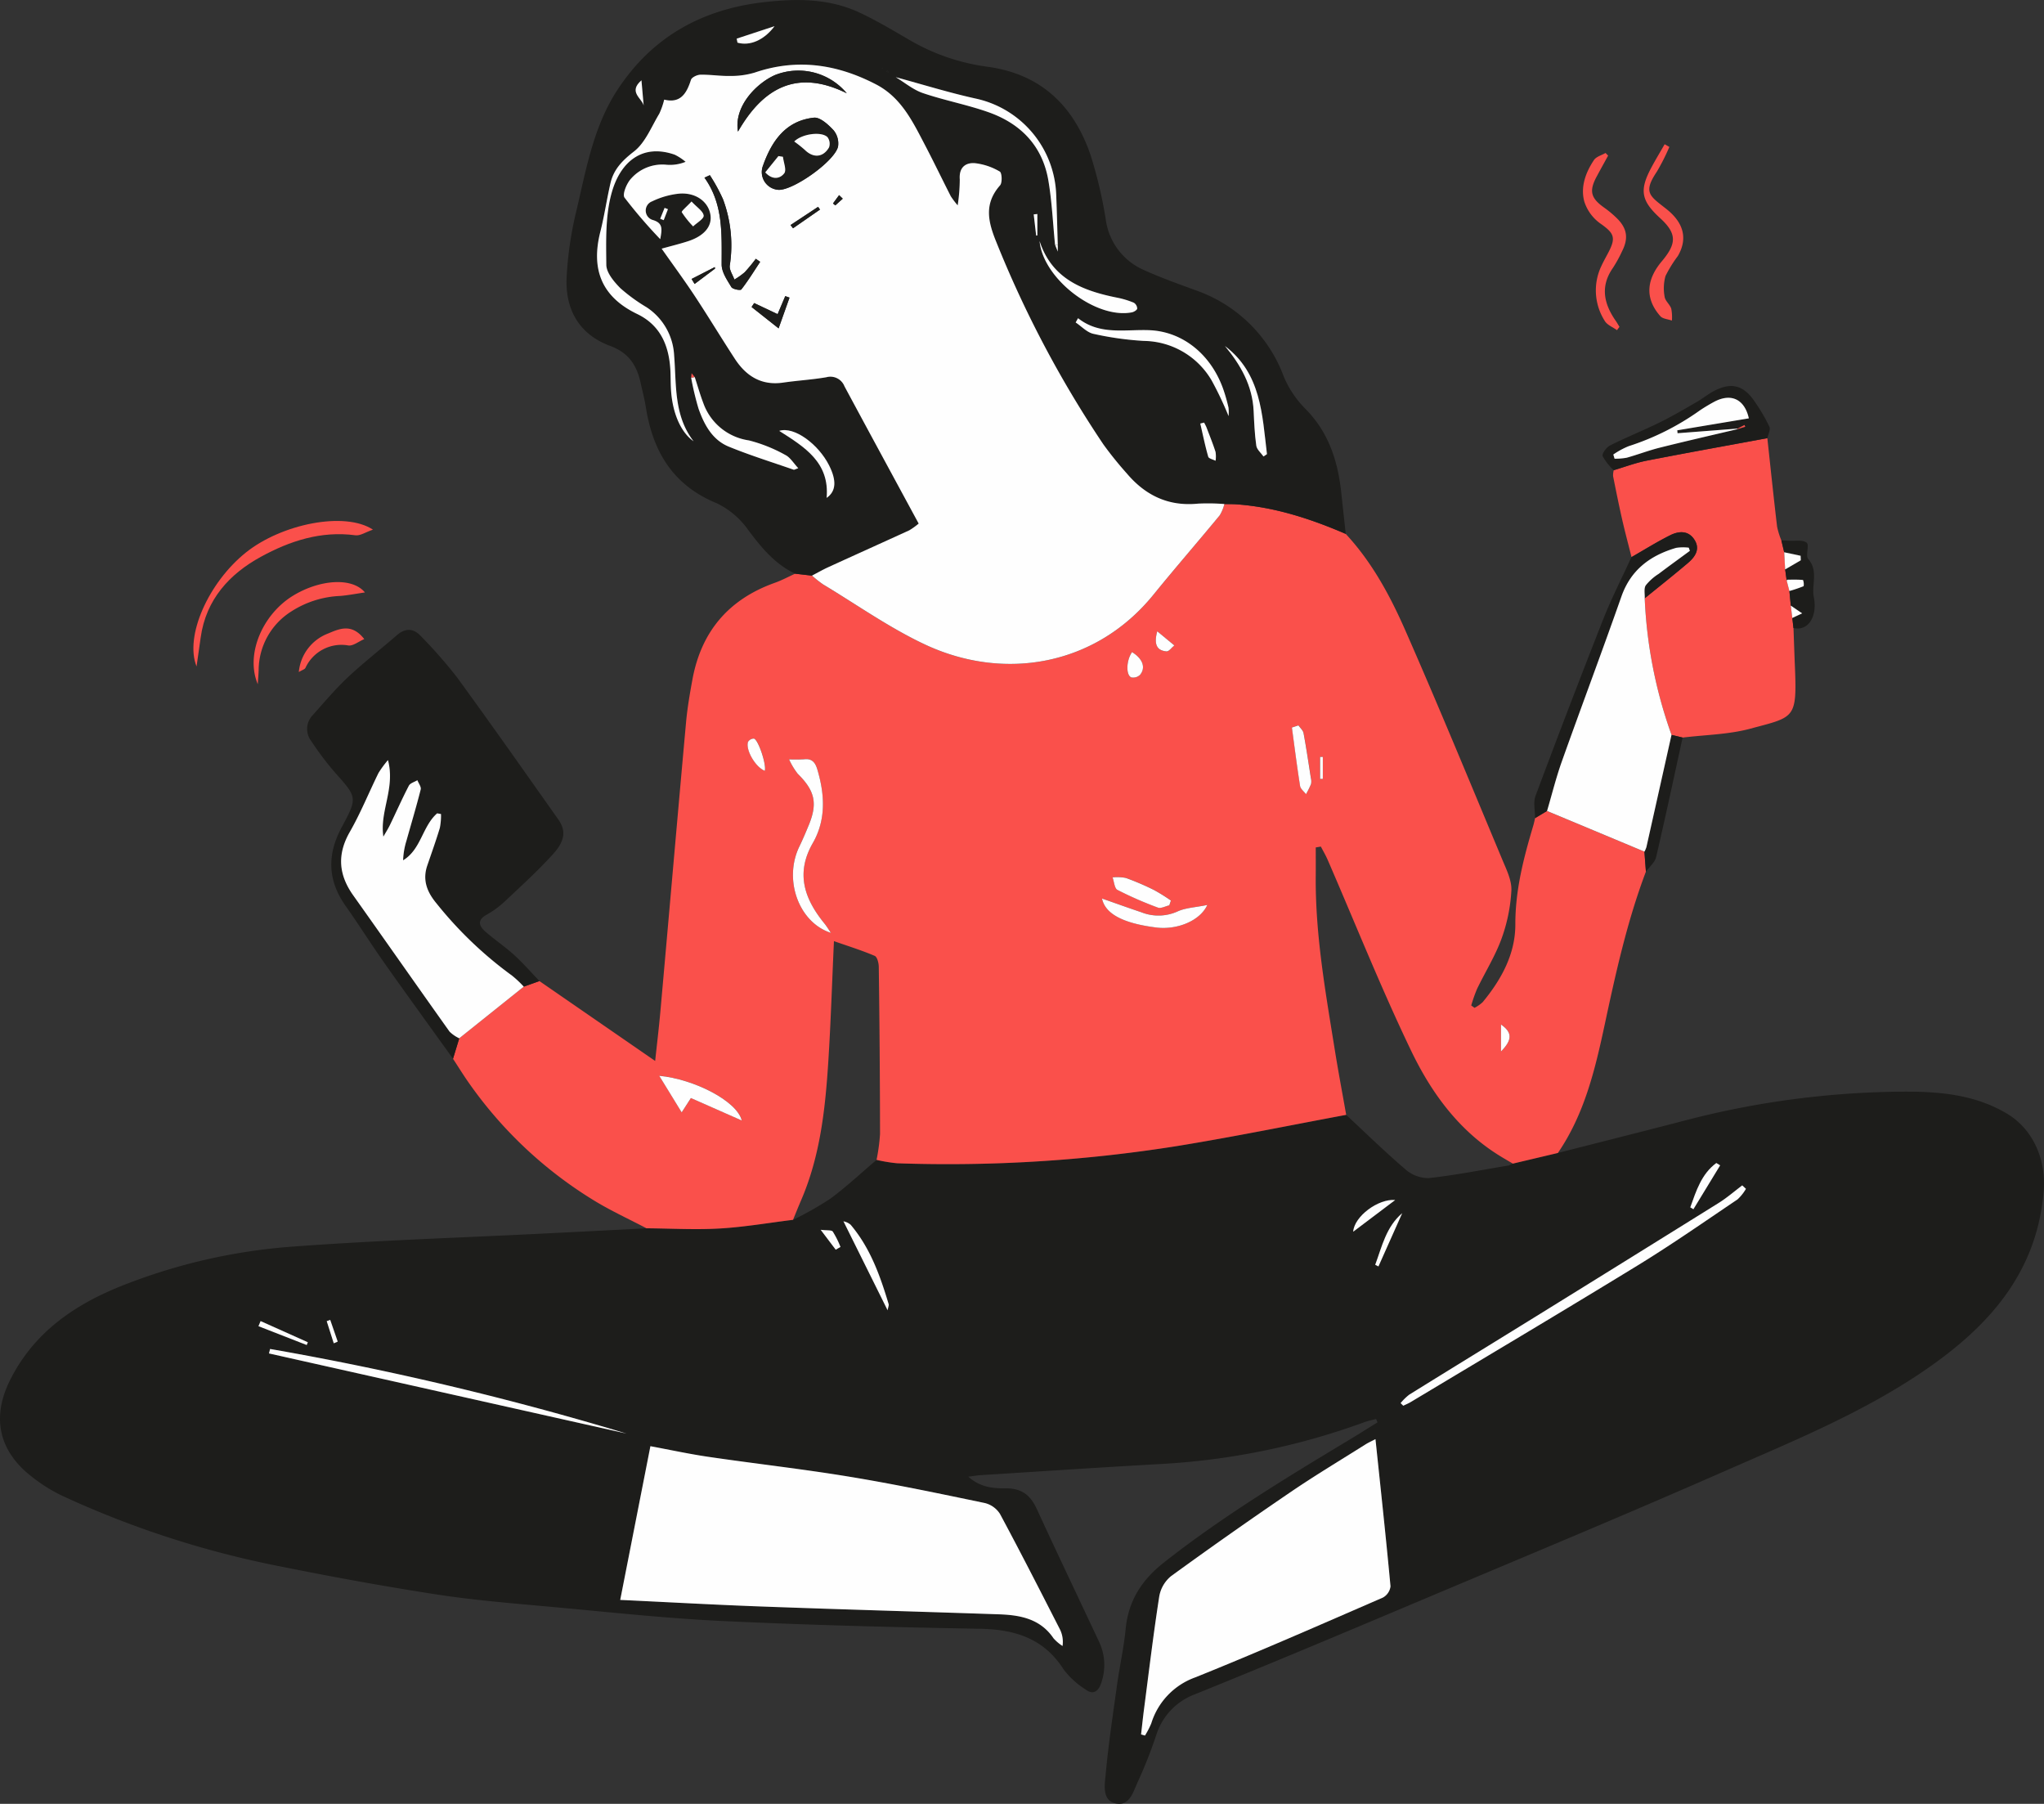 <svg xmlns="http://www.w3.org/2000/svg" xmlns:xlink="http://www.w3.org/1999/xlink" width="356.426" height="314.481" viewBox="0 0 356.426 314.481">
  <rect x="0" y="0" width="356.426" height="314.481" fill="#333333" stroke="none"/>
  <defs>
    <clipPath id="clip-path">
      <rect id="Прямоугольник_350" data-name="Прямоугольник 350" width="356.426" height="314.481" fill="none"/>
    </clipPath>
  </defs>
  <g id="Сгруппировать_573" data-name="Сгруппировать 573" clip-path="url(#clip-path)">
    <path id="Контур_5590" data-name="Контур 5590" d="M271.665,689.615c7.4-1.887,14.8-3.741,22.185-5.668a154.065,154.065,0,0,1,38.072-5.018c6.22-.038,12.477.505,18.046,3.835,4.66,2.786,6.854,8.144,6.4,13.552-1.206,14.361-9.738,23.694-20.907,31.306-10.791,7.356-22.85,12.252-34.708,17.464-17.579,7.726-35.318,15.086-53.013,22.545-13.1,5.524-26.209,11.047-39.394,16.371a11.136,11.136,0,0,0-6.713,7.066,80.818,80.818,0,0,1-3.153,8.027c-.824,1.7-1.415,4.458-3.912,3.93-2.431-.514-1.937-3.232-1.772-5.019.484-5.257,1.273-10.487,2-15.718.451-3.228,1.177-6.424,1.489-9.663.476-4.939,2.791-8.55,6.683-11.614,10.26-8.076,21.387-14.8,32.531-21.513,1.579-.951,3.135-1.941,4.7-2.912l-.23-.589c-.681.181-1.382.31-2.041.552a122.821,122.821,0,0,1-35.6,7.3c-10.446.588-20.885,1.284-31.327,1.94-.562.035-1.12.137-2.142.266,2.09,1.9,4.425,2.047,6.5,2.033,2.86-.02,4.342,1.224,5.455,3.644,3.525,7.664,7.164,15.277,10.749,22.914a9.48,9.48,0,0,1,.389,7.58c-.472,1.284-1.378,1.843-2.507,1.025a14.771,14.771,0,0,1-3.968-3.582c-3.469-5.45-8.521-6.994-14.646-7.1-14.971-.264-29.945-.647-44.9-1.353-9.709-.458-19.392-1.514-29.077-2.4-6.938-.638-13.9-1.175-20.78-2.239-9.718-1.5-19.4-3.291-29.039-5.25a166.691,166.691,0,0,1-36.092-11.9,27.581,27.581,0,0,1-5.664-3.581c-5.477-4.38-6.715-10.116-3.6-16.467,4.06-8.272,11.075-13.191,19.343-16.513a100.46,100.46,0,0,1,30.109-6.929c14.486-1.076,29.017-1.536,43.528-2.263q9.037-.452,18.071-.918c4.259.032,8.533.281,12.777.035,4.276-.248,8.524-.987,12.784-1.511a58.94,58.94,0,0,0,6.474-3.672c2.826-2.084,5.4-4.505,8.089-6.783a26.84,26.84,0,0,0,3.61.6,254.386,254.386,0,0,0,48.809-3.007c9.86-1.6,19.654-3.611,29.477-5.437,3.438,3.2,6.8,6.487,10.364,9.531A6.047,6.047,0,0,0,249.149,694c4.647-.509,9.25-1.427,13.869-2.19l.014.012.777-.344,7.855-1.859M108.152,767.54c8.4.4,16.728.859,25.059,1.164,13.654.5,27.313.882,40.968,1.346,3.711.126,7.225.768,9.535,4.186a7.615,7.615,0,0,0,1.568,1.334,4.917,4.917,0,0,0-.439-2.861c-3.445-6.745-6.886-13.494-10.472-20.164a4.368,4.368,0,0,0-2.664-1.9c-7.848-1.633-15.7-3.282-23.606-4.587-8.148-1.345-16.366-2.261-24.539-3.459-3.464-.508-6.894-1.256-10.147-1.859l-5.264,26.8m131.7-28.029c-.643.338-1.22.593-1.748.925-4.335,2.734-8.739,5.368-12.973,8.25q-10.573,7.2-20.926,14.711a5.876,5.876,0,0,0-2.056,3.534c-1.012,6.494-1.792,13.024-2.643,19.543-.2,1.5-.353,3.009-.527,4.514l.681.2a15.287,15.287,0,0,0,1.093-2.113,12.411,12.411,0,0,1,7.676-8.032c10.987-4.411,21.83-9.182,32.694-13.9a2.6,2.6,0,0,0,1.351-1.969c-.788-8.5-1.712-16.981-2.622-25.664m64.6-43.642-.645-.6c-1.361,1.024-2.654,2.156-4.094,3.054q-15.9,9.925-31.842,19.769c-7.374,4.562-14.769,9.089-22.135,13.664a9.481,9.481,0,0,0-1.5,1.469l.461.458c.44-.216.9-.4,1.318-.653,13.209-7.93,26.461-15.789,39.6-23.837,5.913-3.623,11.608-7.6,17.364-11.479a7.922,7.922,0,0,0,1.474-1.847M47.1,723.789l-.2.779,62.354,13.974A530.043,530.043,0,0,0,47.1,723.789m107.678-6.737c.119-.646.239-.88.185-1.063-1.487-4.968-3.218-9.828-6.637-13.86a2.761,2.761,0,0,0-1.245-.591l7.7,15.513m81.184-13.7,7.323-5.526c-2.928-.267-7.139,2.837-7.323,5.526m58.784-4.251.542.329,4.665-7.651-.669-.406c-2.6,1.917-3.507,4.86-4.539,7.728m-50.236,1.013c-2.8,2.386-3.525,5.808-4.708,9l.565.283,4.143-9.285M53.481,723.1l.2-.482-8.238-3.692-.372.89,8.411,3.283m89.624-20.09,2.623,3.471.831-.48a16.267,16.267,0,0,0-1.337-2.674c-.218-.3-1.016-.175-2.117-.317M58.2,722.8l.691-.3-1.309-3.786-.61.225L58.2,722.8" transform="translate(0 -488.61)" fill="#1d1d1b"/>
    <path id="Контур_5591" data-name="Контур 5591" d="M341.1,438.272c-4.26.524-8.508,1.263-12.784,1.511-4.245.246-8.518,0-12.777-.035-3.118-1.643-6.347-3.11-9.337-4.962a73.285,73.285,0,0,1-21.8-20.622c-.9-1.3-1.733-2.646-2.6-3.971l1.089-3.566,11.248-9,2.736-.977,20.179,13.924c.3-2.824.652-5.724.911-8.631,1.5-16.785,2.95-33.573,4.471-50.356.229-2.525.661-5.038,1.121-7.534q2.313-12.549,14.366-16.84c1.215-.434,2.363-1.054,3.54-1.59l2.941.34a18.8,18.8,0,0,0,1.958,1.551c5.895,3.545,11.568,7.575,17.768,10.475,13.746,6.431,29.715,3.736,39.8-8.678,3.793-4.67,7.742-9.212,11.572-13.853a7.274,7.274,0,0,0,.813-1.971c.721.015,1.444,0,2.163.051,6.669.483,12.914,2.533,19,5.154,4.563,4.906,7.717,10.746,10.369,16.775,5.838,13.272,11.355,26.685,16.951,40.062.718,1.717,1.647,3.59,1.559,5.344a29.131,29.131,0,0,1-1.718,8.394c-1.106,3.032-2.858,5.825-4.268,8.751a26.394,26.394,0,0,0-1.014,2.884l.574.412a6.375,6.375,0,0,0,1.418-.985c3.265-3.95,5.714-8.407,5.7-13.578-.011-6,1.461-11.609,3.136-17.239.124-.416.206-.845.307-1.268l2.079-1.249,16.984,7.09.259,3.494c-3.276,8.666-5.26,17.686-7.192,26.71-1.678,7.836-3.529,15.578-8.153,22.326l-7.857,1.859c-.793-.471-1.595-.929-2.378-1.416-7.1-4.412-11.861-10.991-15.352-18.255-5.24-10.9-9.73-22.17-14.551-33.276-.346-.8-.794-1.552-1.195-2.327l-.89.151c0,1.609.015,3.218,0,4.826-.109,10.294,1.7,20.379,3.324,30.482.606,3.78,1.32,7.541,1.984,11.311-9.824,1.826-19.617,3.836-29.477,5.436a254.356,254.356,0,0,1-48.809,3.007,27.056,27.056,0,0,1-3.611-.594,32.533,32.533,0,0,0,.609-4.512q-.022-14.569-.219-29.137c-.008-.664-.272-1.729-.711-1.916-2.244-.956-4.585-1.684-7.107-2.567-.334,7.327-.545,14.067-.97,20.794-.527,8.34-1.4,16.634-4.775,24.429-.481,1.113-.926,2.241-1.388,3.362m6.605-50.028c-.385-.561-.735-1.151-1.162-1.677-3.462-4.257-5.019-8.7-2.006-13.965,2.341-4.087,2.095-8.465.8-12.854-.348-1.177-.9-1.94-2.294-1.772a25,25,0,0,1-2.633.016,12.431,12.431,0,0,0,1.5,2.5c2.987,2.942,3.51,5.136,1.933,8.959-.524,1.269-1.062,2.535-1.658,3.771-2.76,5.736-.108,13.21,5.523,15.018m65.632-4.862c-2.11.434-3.8.486-5.216,1.143a8.074,8.074,0,0,1-6.306.119c-2.262-.756-4.5-1.569-6.837-2.385.556,2.7,3.706,4.326,9.464,5.054,3.5.442,7.57-1.071,8.9-3.931m-81.172,37.58c-.85-3.414-8.331-7.214-14.4-7.8l3.917,6.382,1.61-2.505,8.877,3.92m74.544-37.518.28-.836a32.155,32.155,0,0,0-2.915-1.818,46.026,46.026,0,0,0-4.936-2.119,7.876,7.876,0,0,0-2.322-.1c.271.752.33,1.911.851,2.184a63.079,63.079,0,0,0,7.043,3.082c.54.2,1.326-.245,2-.393m22.517-31.375-1.141.377c.463,3.4.889,6.8,1.427,10.184.082.52.678.958,1.036,1.434a15.724,15.724,0,0,0,.872-1.761,2.332,2.332,0,0,0-.031-1.075c-.4-2.608-.79-5.219-1.27-7.813-.09-.487-.584-.9-.891-1.346m-93.057,7.92c.306-1.119-1.135-5.408-1.89-5.616a1.207,1.207,0,0,0-1.037.577c-.436,1.406,1.287,4.389,2.927,5.039M400.211,339.3c-.971,1.361-1.123,3.935-.153,4.4a1.706,1.706,0,0,0,1.553-.446c1.04-1.275.441-2.819-1.4-3.955m4.4-3.628c-.679,2.486.093,3.367,1.617,3.5.42.037.905-.674,1.361-1.042l-2.978-2.459m59.936,73.252c2.027-2.063,1.964-3.333,0-4.7ZM433,361.4l.473.005v-3.834l-.473,0Z" transform="translate(-202.809 -225.608)" fill="#fa504b"/>
    <path id="Контур_5592" data-name="Контур 5592" d="M488.289,93.08c-6.09-2.621-12.335-4.671-19-5.154-.718-.052-1.442-.036-2.164-.051a37.37,37.37,0,0,0-4.575-.07c-5.138.526-9.185-1.413-12.437-5.257a61.789,61.789,0,0,1-4.095-5.077,190.4,190.4,0,0,1-18.694-35.356c-1.461-3.592-2.086-6.645.69-9.8.414-.471.326-2.193-.05-2.4a10.947,10.947,0,0,0-4.33-1.463c-1.689-.128-2.8.786-2.646,2.825a31.059,31.059,0,0,1-.364,4.53,14.442,14.442,0,0,1-1.2-1.582c-1.506-2.956-2.942-5.949-4.481-8.888-2.147-4.1-4.131-8.322-8.56-10.62-6.788-3.523-13.766-4.579-21.152-2.059a14.322,14.322,0,0,1-4.249.588c-1.737.04-3.481-.249-5.219-.218-.576.01-1.511.454-1.651.9-.754,2.387-1.849,4.149-4.664,3.445a13.319,13.319,0,0,1-.864,2.456c-1.378,2.273-2.425,5.037-4.406,6.573-2.027,1.572-3.542,3.111-4.1,5.525-.653,2.807-1.059,5.674-1.767,8.465-1.653,6.518.177,11.338,6.422,14.347,4.292,2.067,5.689,5.918,5.814,10.4.024.872.026,1.746.071,2.617.213,4.066,1.632,7.537,3.948,9.172-3.472-4.507-2.972-9.852-3.393-15.009a10.671,10.671,0,0,0-4.8-8.354,29.965,29.965,0,0,1-4.559-3.313c-1.109-1.118-2.449-2.7-2.464-4.083-.044-4.258-.179-8.718.984-12.733,1.5-5.191,5.265-8.452,10.948-6.469a9.193,9.193,0,0,1,1.892,1.242,7.183,7.183,0,0,1-3.433.5,7.265,7.265,0,0,0-6.051,2.405c-.775.809-1.579,2.75-1.168,3.335a86.662,86.662,0,0,0,6.233,7.25c.311-1.744.5-2.77-1.225-3.321a1.715,1.715,0,0,1-.19-3.274,14.193,14.193,0,0,1,4.511-1.321c2.918-.327,5.212,1.251,5.638,3.57.376,2.043-1.018,3.773-3.878,4.705-1.415.461-2.865.813-4.612,1.3,1.975,2.81,3.94,5.475,5.763,8.234,2.389,3.619,4.631,7.335,7,10.967,1.969,3.017,4.631,4.7,8.416,4.151,2.51-.365,5.055-.507,7.552-.937a2.632,2.632,0,0,1,3.145,1.575c4.288,7.976,8.61,15.934,12.944,23.939a12.776,12.776,0,0,1-1.621,1.168c-4.7,2.155-9.419,4.274-14.122,6.425-.974.445-1.906.983-2.857,1.479l-2.941-.34c-3.525-1.669-5.867-4.527-8.164-7.59a14.319,14.319,0,0,0-5.524-4.7C370.96,84.6,367.46,78.714,366.239,71c-.226-1.427-.6-2.829-.91-4.243-.663-3.05-2.076-5.257-5.29-6.444-5.479-2.024-7.917-6.42-7.61-12.105a62.752,62.752,0,0,1,1.622-11.147c1.754-7.343,2.978-14.9,7.241-21.407,6.089-9.3,14.854-14.1,25.743-15.3,5.605-.622,11.194-.617,16.42,1.817,3.2,1.49,6.236,3.344,9.3,5.111A36.515,36.515,0,0,0,426,11.661c9.257,1.322,14.9,6.893,17.8,15.414a77.362,77.362,0,0,1,2.633,11.169,11.21,11.21,0,0,0,6.574,8.794c3,1.366,6.119,2.468,9.216,3.607a25.168,25.168,0,0,1,15.262,15.025,17.6,17.6,0,0,0,3.79,5.631c4.06,4.108,5.65,9.142,6.235,14.663.251,2.372.515,4.744.773,7.115M408.547,12.589l-.185-.305-.185.179.352.144.448.427.822.409c1.577.948,3.049,2.2,4.752,2.782,3.749,1.275,7.684,2.01,11.416,3.327,5.628,1.986,9.436,5.874,10.46,11.9.627,3.693.793,7.466,1.165,11.2l.479,1.209V42.724c-.089-2.9-.152-5.805-.273-8.706a17.811,17.811,0,0,0-13.822-16.787c-4.776-1.039-9.459-2.508-14.184-3.784l-.83-.4-.415-.46M374.136,65.831a49.505,49.505,0,0,0,1.3,5.454c.981,2.763,2.4,5.408,5.258,6.58,3.7,1.516,7.536,2.707,11.318,4.025.1.035.252-.076.807-.263-.831-.879-1.4-1.881-2.256-2.307a26.436,26.436,0,0,0-6.354-2.542,9.929,9.929,0,0,1-7.957-6.521c-.563-1.479-.995-3.009-1.486-4.516l-.544-.665-.085.756M441.6,55.471l-.416.746c1.028.685,1.976,1.741,3.1,1.982a54.721,54.721,0,0,0,8.785,1.234,13.909,13.909,0,0,1,11.834,6.9,60.9,60.9,0,0,1,2.946,6.208,7.666,7.666,0,0,0-.015-1.5c-.227-.981-.5-1.957-.816-2.912-2.1-6.276-7.124-10.313-12.924-10.563-4.234-.182-8.677.928-12.492-2.094m-6.7-13.44c.616,6.6,9.833,13.639,16.1,12.42.357-.07.9-.4.924-.657a1.248,1.248,0,0,0-.592-1.021,15.311,15.311,0,0,0-2.873-.873c-6.024-1.2-11.408-3.268-13.555-9.869m32.311,18.286c2.741,3.3,4.8,6.882,5.007,11.319.1,2.024.175,4.059.465,6.059.1.675.819,1.26,1.255,1.886l.607-.41c-.834-6.908-1.008-14.064-7.334-18.855M397.761,86.8c1.706-1.181,1.733-3.088.43-5.672-1.879-3.723-6.121-6.843-8.693-6.011,4.409,2.81,8.817,5.479,8.264,11.683M374.2,35.121c-.853.923-1.8,1.691-1.7,1.877a16.45,16.45,0,0,0,1.977,2.472c.659-.635,1.9-1.334,1.838-1.889-.085-.763-1.154-1.416-2.118-2.46m7.878-28.388.137.7c2.087.605,4.574-.346,6.467-2.872l-6.6,2.172m81.506,66.939-.669.168c.446,1.931.84,3.878,1.387,5.78.1.332.836.477,1.279.709a5.094,5.094,0,0,0-.007-1.547c-.465-1.442-1.036-2.85-1.577-4.267-.112-.291-.274-.563-.414-.843M365.855,18.4l-.385-4.4c-2.364,2.045.105,3.134.385,4.4m68.652,18.907-.636.066q.215,1.852.43,3.7l.206-.038Zm-65.768.833.613.244.74-1.921-.585-.225-.768,1.9M407.472,12.01l.074-.094-.127-.013Z" transform="translate(-253.617 0.002)" fill="#1d1d1b"/>
    <path id="Контур_5593" data-name="Контур 5593" d="M217.586,462.946l-1.089,3.566c-3.969-5.527-7.971-11.031-11.895-16.59-2.331-3.3-4.482-6.73-6.817-10.029-3.18-4.494-3.276-8.983-.662-13.812,2.788-5.149,2.614-5.18-1.291-9.567a52.27,52.27,0,0,1-4.044-5.371,3.466,3.466,0,0,1,.287-4.584c2-2.235,3.942-4.542,6.124-6.588,2.724-2.553,5.688-4.849,8.509-7.3,1.483-1.29,2.9-1.229,4.177.152a83.19,83.19,0,0,1,6.3,7.179c5.974,8.188,11.8,16.486,17.651,24.762,1.358,1.92,1.243,3.71-.879,6.051-2.575,2.842-5.426,5.44-8.223,8.074a16.419,16.419,0,0,1-3.293,2.461c-1.929,1.058-1.349,2.1-.135,3.143,1.6,1.366,3.347,2.558,4.9,3.972s2.917,3,4.365,4.5l-2.736.976a18.853,18.853,0,0,0-2.048-1.925,68.088,68.088,0,0,1-13.163-12.593c-1.645-1.978-2.474-4.058-1.6-6.6.746-2.183,1.528-4.355,2.192-6.563a11.313,11.313,0,0,0,.2-2.407l-.667-.125c-2.59,2.245-2.788,6.287-5.94,8.189a12.975,12.975,0,0,1,.581-3.407c.834-2.98,1.728-5.943,2.485-8.942.116-.459-.37-1.071-.577-1.612-.508.312-1.248.5-1.485.958-1.167,2.238-2.188,4.551-3.288,6.825-.341.706-.769,1.37-1.157,2.053-.689-4.425,2.107-8.4.8-13.345a18.449,18.449,0,0,0-1.649,2.245c-1.684,3.423-3.119,6.984-5.009,10.286-2.247,3.927-1.948,7.464.6,11.05,5.615,7.908,11.172,15.858,16.8,23.759a6.138,6.138,0,0,0,1.693,1.164" transform="translate(-137.501 -281.928)" fill="#1d1d1b"/>
    <path id="Контур_5594" data-name="Контур 5594" d="M1030.278,272.5c.558,5.142,1.094,10.286,1.7,15.423a13.283,13.283,0,0,0,.745,2.4q.248,1.038.5,2.075.084,1.493.169,2.986.129.96.258,1.92l.479,1.849q.122,1.271.246,2.543l.262,2.156q.1.872.2,1.746c.082,2.228.156,4.456.248,6.683.384,9.221-.059,8.794-7.786,10.872-3.792,1.02-7.848,1.063-11.785,1.548l-1.94-.467a80.539,80.539,0,0,1-4.675-23.809c2.52-2.051,5.072-4.065,7.547-6.17,1.286-1.093,2.212-2.479,1.047-4.161-1.068-1.543-2.708-1.381-4.12-.681-2.32,1.152-4.523,2.538-6.776,3.826-.543-2.165-1.125-4.321-1.621-6.5-.576-2.528-1.088-5.07-1.595-7.613a3.476,3.476,0,0,1,.116-1.042c1.915-.564,3.8-1.283,5.749-1.664,7-1.369,14.025-2.625,21.04-3.923" transform="translate(-722.095 -196.111)" fill="#fa504b"/>
    <path id="Контур_5595" data-name="Контур 5595" d="M971.4,335.346c2.252-1.287,4.456-2.674,6.776-3.826,1.413-.7,3.052-.862,4.12.681,1.164,1.682.238,3.068-1.047,4.161-2.475,2.1-5.027,4.118-7.548,6.169.04-.768-.181-1.705.182-2.264a9.036,9.036,0,0,1,2.248-2c1.8-1.361,3.627-2.679,5.443-4.014l-.188-.551a8.091,8.091,0,0,0-2.2.028c-4.507,1.323-7.906,3.82-9.552,8.5-3.379,9.618-6.972,19.161-10.393,28.764-1,2.818-1.722,5.737-2.571,8.61l-2.08,1.249c.007-1.3-.351-2.734.076-3.877q5.754-15.411,11.774-30.721c1.464-3.71,3.292-7.277,4.954-10.91" transform="translate(-686.907 -238.219)" fill="#1d1d1b"/>
    <path id="Контур_5596" data-name="Контур 5596" d="M1025.608,249.159c-7.015,1.3-14.039,2.553-21.04,3.923-1.95.381-3.834,1.1-5.749,1.664a9.639,9.639,0,0,1-1.934-2.459c-.156-.421.67-1.543,1.3-1.857,2.824-1.418,5.768-2.6,8.606-3.989,2.188-1.074,4.295-2.318,6.411-3.531,1.061-.608,2.023-1.4,3.1-1.967,2.9-1.54,5.045-1.069,6.928,1.595a31.8,31.8,0,0,1,2.736,4.62c.237.5-.217,1.326-.355,2m-5.144-1.586,1.286-.4-.127-.3-1.218.63-10.45.8q-.023-.254-.046-.508l12.478-2.086c-.738-3.316-3.087-4.488-6.1-2.851-.821.445-1.627.926-2.4,1.443a45.118,45.118,0,0,1-12.44,6.257,13.942,13.942,0,0,0-2.69,1.457l.221.729a10.764,10.764,0,0,0,2.106-.168c1.936-.537,3.822-1.266,5.769-1.753,4.527-1.134,9.079-2.17,13.621-3.246" transform="translate(-717.424 -172.771)" fill="#1d1d1b"/>
    <path id="Контур_5597" data-name="Контур 5597" d="M120.853,349.362c-2.111-5.288,2.083-14.652,8.616-19.877,6.213-4.97,17.234-7.215,22.143-3.976-1.29.44-2.222,1.1-3.05.985-5.99-.81-11.465.995-16.5,3.753-5.486,3-9.57,7.455-10.487,14.064-.219,1.575-.448,3.149-.72,5.051" transform="translate(-86.579 -233.171)" fill="#fa504b"/>
    <path id="Контур_5598" data-name="Контур 5598" d="M989.078,95.586c-.674,1.231-1.36,2.456-2.02,3.695-1.32,2.472-1,3.7,1.261,5.321a18.3,18.3,0,0,1,2.335,1.951c1.756,1.764,1.99,3.474.85,5.718a23.2,23.2,0,0,1-1.571,2.862c-2.264,3.227-1.609,6.263.467,9.25.235.339.437.7.654,1.054l-.431.578c-.726-.528-1.717-.9-2.132-1.611a9.884,9.884,0,0,1-.587-9.583c.364-.79.8-1.548,1.2-2.319,1.4-2.663,1-3.4-1.393-5.088a7.5,7.5,0,0,1-2.8-3.863c-.668-2.536.25-5.039,1.7-7.2.4-.593,1.329-.828,2.016-1.228Z" transform="translate(-708.658 -68.455)" fill="#fa504b"/>
    <path id="Контур_5599" data-name="Контур 5599" d="M1026.965,90.164a37.256,37.256,0,0,1-2.177,4.311c-2.466,3.667-1.236,4.234,1.638,6.5,2.92,2.3,3.85,5.069,2.013,8.22a22.114,22.114,0,0,0-2.149,3.478,8,8,0,0,0-.15,3.622c.1.723.9,1.322,1.152,2.057a7.638,7.638,0,0,1,.116,2.09c-.686-.246-1.6-.292-2.021-.771-2.979-3.38-2.14-6.719.262-9.567,2.608-3.092,2.643-4.834-.287-7.514-3.311-3.028-3.651-4.843-1.578-8.752.743-1.4,1.57-2.76,2.358-4.138l.823.467" transform="translate(-735.866 -64.553)" fill="#fa504b"/>
    <path id="Контур_5600" data-name="Контур 5600" d="M1027.664,457.05l1.94.467c-1.521,6.946-3,13.9-4.619,20.827-.22.939-1.168,1.706-1.779,2.554q-.131-1.746-.26-3.494a4.487,4.487,0,0,0,.34-.785q2.2-9.782,4.378-19.569" transform="translate(-736.194 -328.929)" fill="#1d1d1b"/>
    <path id="Контур_5601" data-name="Контур 5601" d="M1108.606,338.149l-.5-2.075c.432.02.865.033,1.3.061,1.071.071,2.423-.207,3.118.343.511.4-.244,2.25.269,2.84,1.832,2.106.54,4.492.983,6.68.629,3.106-.819,5.978-3.56,5.351q-.1-.873-.2-1.746l1.711-.806-1.972-1.35q-.123-1.271-.246-2.543a23.814,23.814,0,0,0,2.485-.847,2.079,2.079,0,0,0-.109-1.078c-.887-.081-1.784-.056-2.679-.049-.059,0-.117.081-.175.124q-.13-.96-.261-1.919l2.727-1.591q-.015-.392-.03-.785l-2.864-.611" transform="translate(-797.484 -241.865)" fill="#1d1d1b"/>
    <path id="Контур_5602" data-name="Контур 5602" d="M158.5,379.81c-2.182-5.182.819-12.14,6.121-15.4,4.6-2.826,10.31-3.308,12.567-.587-1.621.235-2.956.5-4.3.611a17.036,17.036,0,0,0-8.556,2.715,12.151,12.151,0,0,0-5.675,10.194c-.019.635-.077,1.269-.153,2.466" transform="translate(-113.553 -260.537)" fill="#fa504b"/>
    <path id="Контур_5603" data-name="Контур 5603" d="M185.885,398.465a7.969,7.969,0,0,1,5.168-6.744c2.007-.86,4.117-1.744,6.246,1-1.017.435-1.938,1.211-2.754,1.113a6.912,6.912,0,0,0-7.513,3.921c-.134.243-.533.341-1.147.709" transform="translate(-133.778 -281.3)" fill="#fa504b"/>
    <path id="Контур_5604" data-name="Контур 5604" d="M385.814,926.225l5.264-26.8c3.253.6,6.682,1.351,10.147,1.859,8.173,1.2,16.391,2.115,24.539,3.459,7.907,1.3,15.758,2.954,23.606,4.587a4.368,4.368,0,0,1,2.664,1.9c3.585,6.671,7.026,13.419,10.471,20.164a4.913,4.913,0,0,1,.439,2.861,7.632,7.632,0,0,1-1.568-1.333c-2.31-3.419-5.824-4.06-9.535-4.187-13.656-.464-27.314-.847-40.969-1.346-8.332-.3-16.658-.768-25.06-1.164" transform="translate(-277.662 -647.295)" fill="#fefefe"/>
    <path id="Контур_5605" data-name="Контур 5605" d="M750.694,895.049c.91,8.682,1.834,17.167,2.622,25.663a2.6,2.6,0,0,1-1.351,1.969c-10.863,4.713-21.707,9.485-32.694,13.9a12.411,12.411,0,0,0-7.676,8.032,15.278,15.278,0,0,1-1.094,2.113l-.681-.2c.175-1.5.332-3.012.528-4.514.851-6.519,1.63-13.049,2.643-19.543a5.877,5.877,0,0,1,2.056-3.534q10.346-7.518,20.925-14.711c4.235-2.882,8.638-5.516,12.973-8.25.528-.333,1.105-.588,1.748-.925" transform="translate(-510.844 -644.148)" fill="#fefefe"/>
    <path id="Контур_5606" data-name="Контур 5606" d="M931.5,737.827a7.918,7.918,0,0,1-1.474,1.847c-5.755,3.876-11.45,7.856-17.364,11.479-13.137,8.047-26.389,15.907-39.6,23.837-.419.252-.878.437-1.318.653l-.461-.458a9.489,9.489,0,0,1,1.5-1.469c7.366-4.575,14.761-9.1,22.135-13.665q15.936-9.861,31.842-19.769c1.439-.9,2.733-2.03,4.094-3.054l.644.6" transform="translate(-627.047 -530.567)" fill="#fefefe"/>
    <path id="Контур_5607" data-name="Контур 5607" d="M167.51,838.964a530.026,530.026,0,0,1,62.152,14.753l-62.354-13.974.2-.779" transform="translate(-120.408 -603.785)" fill="#fefefe"/>
    <path id="Контур_5608" data-name="Контур 5608" d="M532.393,775.1l-7.7-15.513a2.755,2.755,0,0,1,1.245.591c3.419,4.032,5.151,8.892,6.637,13.86.055.182-.066.417-.184,1.063" transform="translate(-377.612 -546.66)" fill="#fefefe"/>
    <path id="Контур_5609" data-name="Контур 5609" d="M841.768,751.821c.183-2.689,4.394-5.793,7.323-5.525l-7.323,5.525" transform="translate(-605.803 -537.081)" fill="#fefefe"/>
    <path id="Контур_5610" data-name="Контур 5610" d="M1051.469,731.043c1.031-2.868,1.94-5.81,4.538-7.728l.669.406-4.665,7.651-.542-.329" transform="translate(-756.721 -520.555)" fill="#fefefe"/>
    <path id="Контур_5611" data-name="Контур 5611" d="M860.173,754.5l-4.143,9.285-.565-.283c1.183-3.194,1.9-6.617,4.708-9" transform="translate(-615.661 -542.995)" fill="#fefefe"/>
    <path id="Контур_5612" data-name="Контур 5612" d="M169.191,825.792l-8.411-3.283.372-.89,8.238,3.692-.2.482" transform="translate(-115.71 -591.301)" fill="#fefefe"/>
    <path id="Контур_5613" data-name="Контур 5613" d="M510.506,764.84c1.1.142,1.9.018,2.116.317a16.259,16.259,0,0,1,1.338,2.674l-.831.479-2.623-3.471" transform="translate(-367.401 -550.439)" fill="#fefefe"/>
    <path id="Контур_5614" data-name="Контур 5614" d="M204.465,824.952l-1.228-3.856.61-.225,1.309,3.786-.691.3" transform="translate(-146.266 -590.764)" fill="#fefefe"/>
    <path id="Контур_5615" data-name="Контур 5615" d="M938.28,724.869l.013.012-.013-.012" transform="translate(-675.261 -521.673)" fill="#fa504b"/>
    <path id="Контур_5616" data-name="Контур 5616" d="M408.875,129.284c.951-.5,1.883-1.033,2.857-1.479,4.7-2.151,9.42-4.271,14.122-6.425a12.817,12.817,0,0,0,1.621-1.168c-4.334-8.006-8.656-15.963-12.944-23.939a2.632,2.632,0,0,0-3.146-1.575c-2.5.43-5.042.572-7.551.937-3.785.55-6.447-1.133-8.416-4.151-2.37-3.632-4.611-7.348-7-10.967-1.822-2.76-3.788-5.424-5.763-8.234,1.747-.488,3.2-.84,4.612-1.3,2.86-.932,4.253-2.662,3.878-4.7-.427-2.32-2.72-3.9-5.638-3.57a14.2,14.2,0,0,0-4.511,1.321,1.715,1.715,0,0,0,.189,3.274c1.728.551,1.536,1.577,1.225,3.321a86.662,86.662,0,0,1-6.233-7.25c-.411-.585.393-2.525,1.168-3.335a7.267,7.267,0,0,1,6.051-2.4,7.184,7.184,0,0,0,3.433-.5,9.2,9.2,0,0,0-1.892-1.242c-5.683-1.984-9.444,1.277-10.948,6.469-1.164,4.015-1.028,8.475-.984,12.733.014,1.387,1.355,2.965,2.464,4.083a29.917,29.917,0,0,0,4.559,3.313,10.672,10.672,0,0,1,4.8,8.354c.42,5.157-.079,10.5,3.393,15.009-2.317-1.636-3.735-5.107-3.948-9.172-.046-.871-.047-1.744-.072-2.617-.125-4.482-1.522-8.333-5.814-10.4-6.245-3.008-8.075-7.828-6.422-14.347.708-2.792,1.114-5.659,1.767-8.465.561-2.414,2.077-3.953,4.1-5.525,1.981-1.536,3.027-4.3,4.406-6.573A13.318,13.318,0,0,0,383.1,46.3c2.816.7,3.91-1.058,4.664-3.445.14-.445,1.075-.888,1.651-.9,1.738-.031,3.482.258,5.219.218a14.323,14.323,0,0,0,4.249-.588c7.386-2.52,14.363-1.464,21.152,2.059,4.429,2.3,6.413,6.522,8.56,10.62,1.539,2.939,2.975,5.931,4.481,8.888a14.4,14.4,0,0,0,1.2,1.582,31.045,31.045,0,0,0,.364-4.53c-.154-2.039.957-2.952,2.646-2.825a10.948,10.948,0,0,1,4.33,1.463c.376.209.464,1.932.05,2.4-2.775,3.156-2.151,6.209-.69,9.8A190.394,190.394,0,0,0,459.675,106.4a61.809,61.809,0,0,0,4.095,5.077c3.252,3.844,7.3,5.783,12.437,5.257a37.367,37.367,0,0,1,4.575.07,7.212,7.212,0,0,1-.811,1.971c-3.83,4.64-7.779,9.183-11.572,13.853-10.083,12.414-26.053,15.109-39.8,8.678-6.2-2.9-11.873-6.93-17.768-10.475a18.841,18.841,0,0,1-1.958-1.551m-5.8-67.252c2.586.059,9.724-4.967,10.338-7.536a3.627,3.627,0,0,0-.784-2.858c-.917-.986-2.354-2.3-3.429-2.188-4.915.535-7.365,4.085-8.878,8.381a3.1,3.1,0,0,0,2.753,4.2m-7.109-10.154c4.411-7.706,10.36-10.933,18.964-6.684a10.991,10.991,0,0,0-12.54-3.161c-3.191,1.425-7.179,5.441-6.424,9.844m-4.905,7.6-.94.431c3.331,4.655,2.994,9.909,3,15.16,0,1.318.954,2.7,1.69,3.914.229.38,1.576.63,1.741.418,1.191-1.53,2.211-3.195,3.284-4.817l-.757-.528a29.953,29.953,0,0,1-1.94,2.347,12.3,12.3,0,0,1-1.8,1.273c-.287-.826-.919-1.7-.8-2.467a22.948,22.948,0,0,0-1.18-11.528,30.9,30.9,0,0,0-2.295-4.2m11.985,26.7,1.9-5.351-.74-.269L402.876,83.7,398.79,81.77l-.454.684,4.709,3.723m2.081-18.006.44.556,4.7-3.261-.335-.472-4.807,3.177m-13.165,7.592-.036-.27-4.051,2.071.526.872,3.561-2.674M414.234,63.57l-.638-.616L412.533,64.4l.4.336,1.3-1.168" transform="translate(-267.278 -28.932)" fill="#fefefe"/>
    <path id="Контур_5617" data-name="Контур 5617" d="M984.06,373.075q-2.185,9.785-4.377,19.569a4.5,4.5,0,0,1-.34.786l-16.984-7.09c.849-2.872,1.568-5.792,2.571-8.609,3.42-9.6,7.014-19.146,10.392-28.764,1.645-4.684,5.045-7.18,9.552-8.5a8.106,8.106,0,0,1,2.2-.028l.188.551c-1.816,1.336-3.646,2.653-5.442,4.014a9.04,9.04,0,0,0-2.248,2c-.363.559-.142,1.5-.182,2.264a80.566,80.566,0,0,0,4.675,23.809" transform="translate(-692.589 -244.954)" fill="#fefefe"/>
    <path id="Контур_5618" data-name="Контур 5618" d="M232.8,521.229a6.14,6.14,0,0,1-1.693-1.164c-5.625-7.9-11.182-15.85-16.8-23.759-2.546-3.586-2.845-7.123-.6-11.05,1.89-3.3,3.324-6.863,5.009-10.286a18.454,18.454,0,0,1,1.649-2.245c1.311,4.944-1.485,8.921-.8,13.345.388-.683.815-1.348,1.157-2.053,1.1-2.274,2.121-4.587,3.288-6.825.237-.454.977-.645,1.485-.958.207.541.693,1.153.577,1.612-.757,3-1.651,5.963-2.485,8.942a12.976,12.976,0,0,0-.581,3.407c3.152-1.9,3.35-5.944,5.94-8.189l.667.125a11.316,11.316,0,0,1-.2,2.407c-.664,2.208-1.446,4.38-2.192,6.563-.87,2.546-.04,4.626,1.6,6.6A68.085,68.085,0,0,0,242,510.3a18.848,18.848,0,0,1,2.048,1.925l-11.247,9" transform="translate(-152.714 -340.21)" fill="#fefefe"/>
    <path id="Контур_5619" data-name="Контур 5619" d="M498.157,502.408c-5.631-1.807-8.283-9.282-5.523-15.018.6-1.237,1.134-2.5,1.658-3.771,1.577-3.823,1.053-6.017-1.933-8.959a12.426,12.426,0,0,1-1.5-2.5,25,25,0,0,0,2.633-.016c1.391-.168,1.945.6,2.294,1.772,1.3,4.388,1.546,8.766-.8,12.853-3.014,5.26-1.456,9.709,2.006,13.966.428.526.777,1.116,1.162,1.677" transform="translate(-353.261 -339.772)" fill="#fefefe"/>
    <path id="Контур_5620" data-name="Контур 5620" d="M703.893,559.949c-1.325,2.861-5.4,4.373-8.9,3.931-5.758-.727-8.908-2.359-9.464-5.054,2.332.816,4.575,1.628,6.837,2.385a8.075,8.075,0,0,0,6.306-.12c1.413-.656,3.106-.708,5.216-1.143" transform="translate(-493.364 -402.176)" fill="#fefefe"/>
    <path id="Контур_5621" data-name="Контур 5621" d="M424.479,676.877l-8.878-3.92-1.609,2.5-3.917-6.381c6.073.582,13.554,4.383,14.4,7.8" transform="translate(-295.123 -481.523)" fill="#fefefe"/>
    <path id="Контур_5622" data-name="Контур 5622" d="M701.988,550.45c-.672.148-1.458.6-2,.393a63.154,63.154,0,0,1-7.043-3.082c-.522-.273-.58-1.432-.851-2.184a7.878,7.878,0,0,1,2.322.1,46.061,46.061,0,0,1,4.936,2.119,32.216,32.216,0,0,1,2.914,1.818l-.28.836" transform="translate(-498.087 -392.614)" fill="#fefefe"/>
    <path id="Контур_5623" data-name="Контур 5623" d="M804.782,451.131c.307.447.8.859.891,1.346.481,2.594.866,5.206,1.271,7.813a2.338,2.338,0,0,1,.031,1.075,15.708,15.708,0,0,1-.872,1.761c-.358-.476-.954-.914-1.036-1.434-.538-3.385-.964-6.787-1.426-10.183l1.141-.377" transform="translate(-578.364 -324.669)" fill="#fefefe"/>
    <path id="Контур_5624" data-name="Контур 5624" d="M468.054,464.939c-1.639-.65-3.363-3.633-2.926-5.039a1.206,1.206,0,0,1,1.037-.577c.755.208,2.2,4.5,1.89,5.616" transform="translate(-334.693 -330.557)" fill="#fefefe"/>
    <path id="Контур_5625" data-name="Контур 5625" d="M702.127,405.572c1.841,1.136,2.44,2.68,1.4,3.955a1.707,1.707,0,0,1-1.553.446c-.97-.466-.818-3.04.153-4.4" transform="translate(-504.724 -291.881)" fill="#fefefe"/>
    <path id="Контур_5626" data-name="Контур 5626" d="M719.248,392.628l2.978,2.459c-.456.368-.941,1.079-1.361,1.042-1.524-.134-2.3-1.015-1.617-3.5" transform="translate(-517.45 -282.566)" fill="#fefefe"/>
    <path id="Контур_5627" data-name="Контур 5627" d="M933.7,641.869v-4.7c1.964,1.37,2.027,2.641,0,4.7" transform="translate(-671.962 -458.555)" fill="#fefefe"/>
    <path id="Контур_5628" data-name="Контур 5628" d="M821.19,474.581V470.75l.474,0v3.834l-.474-.005" transform="translate(-590.994 -338.789)" fill="#fefefe"/>
    <path id="Контур_5629" data-name="Контур 5629" d="M669.548,197.889c3.815,3.022,8.259,1.912,12.492,2.095,5.8.25,10.821,4.287,12.925,10.563.32.955.589,1.931.816,2.912a7.665,7.665,0,0,1,.016,1.5,60.988,60.988,0,0,0-2.947-6.208,13.908,13.908,0,0,0-11.834-6.9,54.726,54.726,0,0,1-8.785-1.234c-1.123-.241-2.072-1.3-3.1-1.982l.416-.746" transform="translate(-481.561 -142.416)" fill="#fefefe"/>
    <path id="Контур_5630" data-name="Контур 5630" d="M557.126,47.965c4.725,1.275,9.408,2.744,14.184,3.783a17.811,17.811,0,0,1,13.822,16.787c.122,2.9.184,5.8.274,8.7-.16-.024-.32-.043-.48-.063-.373-3.737-.538-7.509-1.166-11.2-1.024-6.03-4.831-9.918-10.459-11.9-3.732-1.316-7.667-2.052-11.416-3.327-1.7-.579-3.175-1.834-4.751-2.782Z" transform="translate(-400.952 -34.516)" fill="#fefefe"/>
    <path id="Контур_5631" data-name="Контур 5631" d="M430.562,234.524c.491,1.507.923,3.036,1.487,4.516a9.928,9.928,0,0,0,7.957,6.521,26.454,26.454,0,0,1,6.354,2.542c.856.426,1.425,1.428,2.256,2.307-.554.187-.706.3-.807.263-3.782-1.318-7.616-2.509-11.318-4.025-2.86-1.172-4.277-3.818-5.258-6.58a49.648,49.648,0,0,1-1.3-5.448c.21-.029.42-.062.63-.1" transform="translate(-309.413 -168.782)" fill="#fefefe"/>
    <path id="Контур_5632" data-name="Контур 5632" d="M646.7,149.943c2.147,6.6,7.53,8.669,13.555,9.869a15.3,15.3,0,0,1,2.873.873,1.248,1.248,0,0,1,.592,1.021c-.026.255-.567.588-.924.657-6.262,1.219-15.48-5.818-16.1-12.42" transform="translate(-465.419 -107.91)" fill="#fefefe"/>
    <path id="Контур_5633" data-name="Контур 5633" d="M761.968,215.177c6.326,4.791,6.5,11.947,7.334,18.855l-.607.41c-.436-.626-1.157-1.211-1.255-1.886-.289-2-.368-4.035-.465-6.059-.212-4.437-2.266-8.017-5.007-11.319" transform="translate(-548.373 -154.858)" fill="#fefefe"/>
    <path id="Контур_5634" data-name="Контур 5634" d="M492.995,279.307c.553-6.2-3.855-8.873-8.264-11.683,2.573-.832,6.815,2.289,8.693,6.012,1.3,2.584,1.276,4.491-.43,5.672" transform="translate(-348.851 -192.505)" fill="#fefefe"/>
    <path id="Контур_5635" data-name="Контур 5635" d="M425.8,125.293c.964,1.043,2.034,1.7,2.118,2.46.061.555-1.178,1.254-1.838,1.889a16.437,16.437,0,0,1-1.977-2.472c-.1-.185.843-.954,1.7-1.876" transform="translate(-305.214 -90.17)" fill="#fefefe"/>
    <path id="Контур_5636" data-name="Контур 5636" d="M458.278,18.448l6.6-2.172c-1.894,2.526-4.38,3.477-6.467,2.872l-.137-.7" transform="translate(-329.813 -11.713)" fill="#fefefe"/>
    <path id="Контур_5637" data-name="Контур 5637" d="M747.322,262.819c.139.281.3.552.414.843.542,1.417,1.112,2.825,1.577,4.267a5.106,5.106,0,0,1,.006,1.547c-.443-.232-1.184-.378-1.279-.709-.547-1.9-.941-3.849-1.387-5.78l.669-.168" transform="translate(-537.351 -189.145)" fill="#fefefe"/>
    <path id="Контур_5638" data-name="Контур 5638" d="M396.8,54.338c-.28-1.27-2.749-2.358-.385-4.4l.385,4.4" transform="translate(-284.559 -35.936)" fill="#fefefe"/>
    <path id="Контур_5639" data-name="Контур 5639" d="M643.662,133.09v3.731l-.206.038q-.215-1.852-.43-3.7l.637-.066" transform="translate(-462.772 -95.782)" fill="#fff"/>
    <path id="Контур_5640" data-name="Контур 5640" d="M410.679,131.178l.768-1.9.585.225-.74,1.921-.613-.244" transform="translate(-295.557 -93.037)" fill="#fefefe"/>
    <path id="Контур_5641" data-name="Контур 5641" d="M656.3,152.179c.16.02.32.039.479.063,0,.263,0,.523,0,1.146l-.479-1.209" transform="translate(-472.326 -109.52)" fill="#fff"/>
    <path id="Контур_5642" data-name="Контур 5642" d="M430.562,232.815c-.21.034-.42.068-.63.1.028-.258.057-.51.085-.762l.544.666" transform="translate(-309.413 -167.073)" fill="#fa504b"/>
    <path id="Контур_5643" data-name="Контур 5643" d="M555,46.912l-.822-.409-.016.015.83.4.008,0" transform="translate(-398.821 -33.467)" fill="#1d1d1b"/>
    <path id="Контур_5644" data-name="Контур 5644" d="M553.072,45.359l-.448-.427.018-.018.414.46.016-.015" transform="translate(-397.712 -32.322)" fill="#1d1d1b"/>
    <path id="Контур_5645" data-name="Контур 5645" d="M551.719,44.149l-.352-.144.185-.179.186.3-.018.018" transform="translate(-396.808 -31.54)" fill="#1d1d1b"/>
    <path id="Контур_5646" data-name="Контур 5646" d="M548.72,42.575l-.053-.107.127.013Z" transform="translate(-394.864 -30.563)" fill="#1d1d1b"/>
    <path id="Контур_5647" data-name="Контур 5647" d="M1109.879,343.477l2.865.611q.014.392.029.785l-2.727,1.591q-.081-1.493-.167-2.986" transform="translate(-798.757 -247.193)" fill="#fefefe"/>
    <path id="Контур_5648" data-name="Контур 5648" d="M1111.4,360.635c.059-.043.117-.123.176-.124.894-.007,1.792-.032,2.679.049a2.084,2.084,0,0,1,.109,1.078,23.775,23.775,0,0,1-2.485.846q-.24-.925-.479-1.849" transform="translate(-799.853 -259.446)" fill="#fefefe"/>
    <path id="Контур_5649" data-name="Контур 5649" d="M1113.986,376.646l1.972,1.35-1.711.806q-.13-1.078-.262-2.156" transform="translate(-801.713 -271.064)" fill="#fefefe"/>
    <path id="Контур_5650" data-name="Контур 5650" d="M1025.293,252.848c-4.542,1.076-9.094,2.112-13.621,3.246-1.947.487-3.833,1.216-5.769,1.753a10.786,10.786,0,0,1-2.106.168l-.221-.729a13.947,13.947,0,0,1,2.69-1.457,45.117,45.117,0,0,0,12.44-6.257c.777-.517,1.583-1,2.4-1.443,3.018-1.637,5.367-.465,6.105,2.851l-12.478,2.086q.023.254.046.508l10.448-.805s-.057.107-.057.107Z" transform="translate(-722.254 -178.046)" fill="#fefefe"/>
    <path id="Контур_5651" data-name="Контур 5651" d="M1080.745,265.027l-.117.03s.055-.108.057-.107q.612-.314,1.22-.629l.127.3-1.286.4" transform="translate(-777.706 -190.225)" fill="#fa504b"/>
    <path id="Контур_5652" data-name="Контур 5652" d="M476.876,85.755a3.1,3.1,0,0,1-2.753-4.2c1.513-4.3,3.962-7.846,8.878-8.381,1.075-.117,2.512,1.2,3.429,2.188a3.626,3.626,0,0,1,.784,2.858c-.614,2.57-7.752,7.6-10.338,7.536m2.7-8.433a22.115,22.115,0,0,1,1.841,1.459c1.467,1.452,3.191,1.354,4.228-.434a1.911,1.911,0,0,0-.284-1.8c-1.093-1.032-4.456-.558-5.784.771M474.518,82.7c1.265,1.4,2.61,1.108,3.325.152.43-.576-.125-1.889-.238-2.87l-.786-.121-2.3,2.84" transform="translate(-341.08 -52.655)" fill="#1d1d1b"/>
    <path id="Контур_5653" data-name="Контур 5653" d="M458.835,54.461c-.755-4.4,3.233-8.419,6.424-9.844a10.991,10.991,0,0,1,12.54,3.161c-8.6-4.249-14.553-1.022-18.964,6.684" transform="translate(-330.147 -31.515)" fill="#1d1d1b"/>
    <path id="Контур_5654" data-name="Контур 5654" d="M439.161,108.959a30.853,30.853,0,0,1,2.295,4.2,22.95,22.95,0,0,1,1.18,11.528c-.117.764.516,1.642.8,2.467a12.268,12.268,0,0,0,1.8-1.273,29.966,29.966,0,0,0,1.94-2.347l.757.528c-1.074,1.622-2.093,3.286-3.284,4.817-.165.212-1.512-.038-1.741-.418-.736-1.218-1.687-2.6-1.689-3.914-.009-5.251.328-10.505-3-15.16l.941-.431" transform="translate(-315.378 -78.415)" fill="#1d1d1b"/>
    <path id="Контур_5655" data-name="Контур 5655" d="M472.238,189.784l-4.709-3.723.454-.684,4.087,1.934,1.332-3.147.74.269-1.9,5.351" transform="translate(-336.471 -132.539)" fill="#1d1d1b"/>
    <path id="Контур_5656" data-name="Контур 5656" d="M491.753,131.824l4.807-3.177.335.472-4.7,3.261-.44-.556" transform="translate(-353.905 -92.584)" fill="#1d1d1b"/>
    <path id="Контур_5657" data-name="Контур 5657" d="M434.3,166.372l-3.561,2.674-.526-.872,4.051-2.071q.018.135.036.27" transform="translate(-309.613 -119.54)" fill="#1d1d1b"/>
    <path id="Контур_5658" data-name="Контур 5658" d="M519.877,121.984l-1.3,1.168-.4-.336,1.063-1.449.638.616" transform="translate(-372.921 -87.346)" fill="#1d1d1b"/>
    <path id="Контур_5659" data-name="Контур 5659" d="M494.065,84.574c1.328-1.329,4.691-1.8,5.784-.771a1.911,1.911,0,0,1,.284,1.8c-1.036,1.787-2.761,1.885-4.227.434a22.1,22.1,0,0,0-1.841-1.46" transform="translate(-355.568 -59.907)" fill="#fefefe"/>
    <path id="Контур_5660" data-name="Контур 5660" d="M476.022,99.9l2.3-2.84.786.121c.112.982.668,2.295.238,2.87-.715.956-2.061,1.251-3.325-.152" transform="translate(-342.583 -69.849)" fill="#fefefe"/>
  </g>
</svg>
